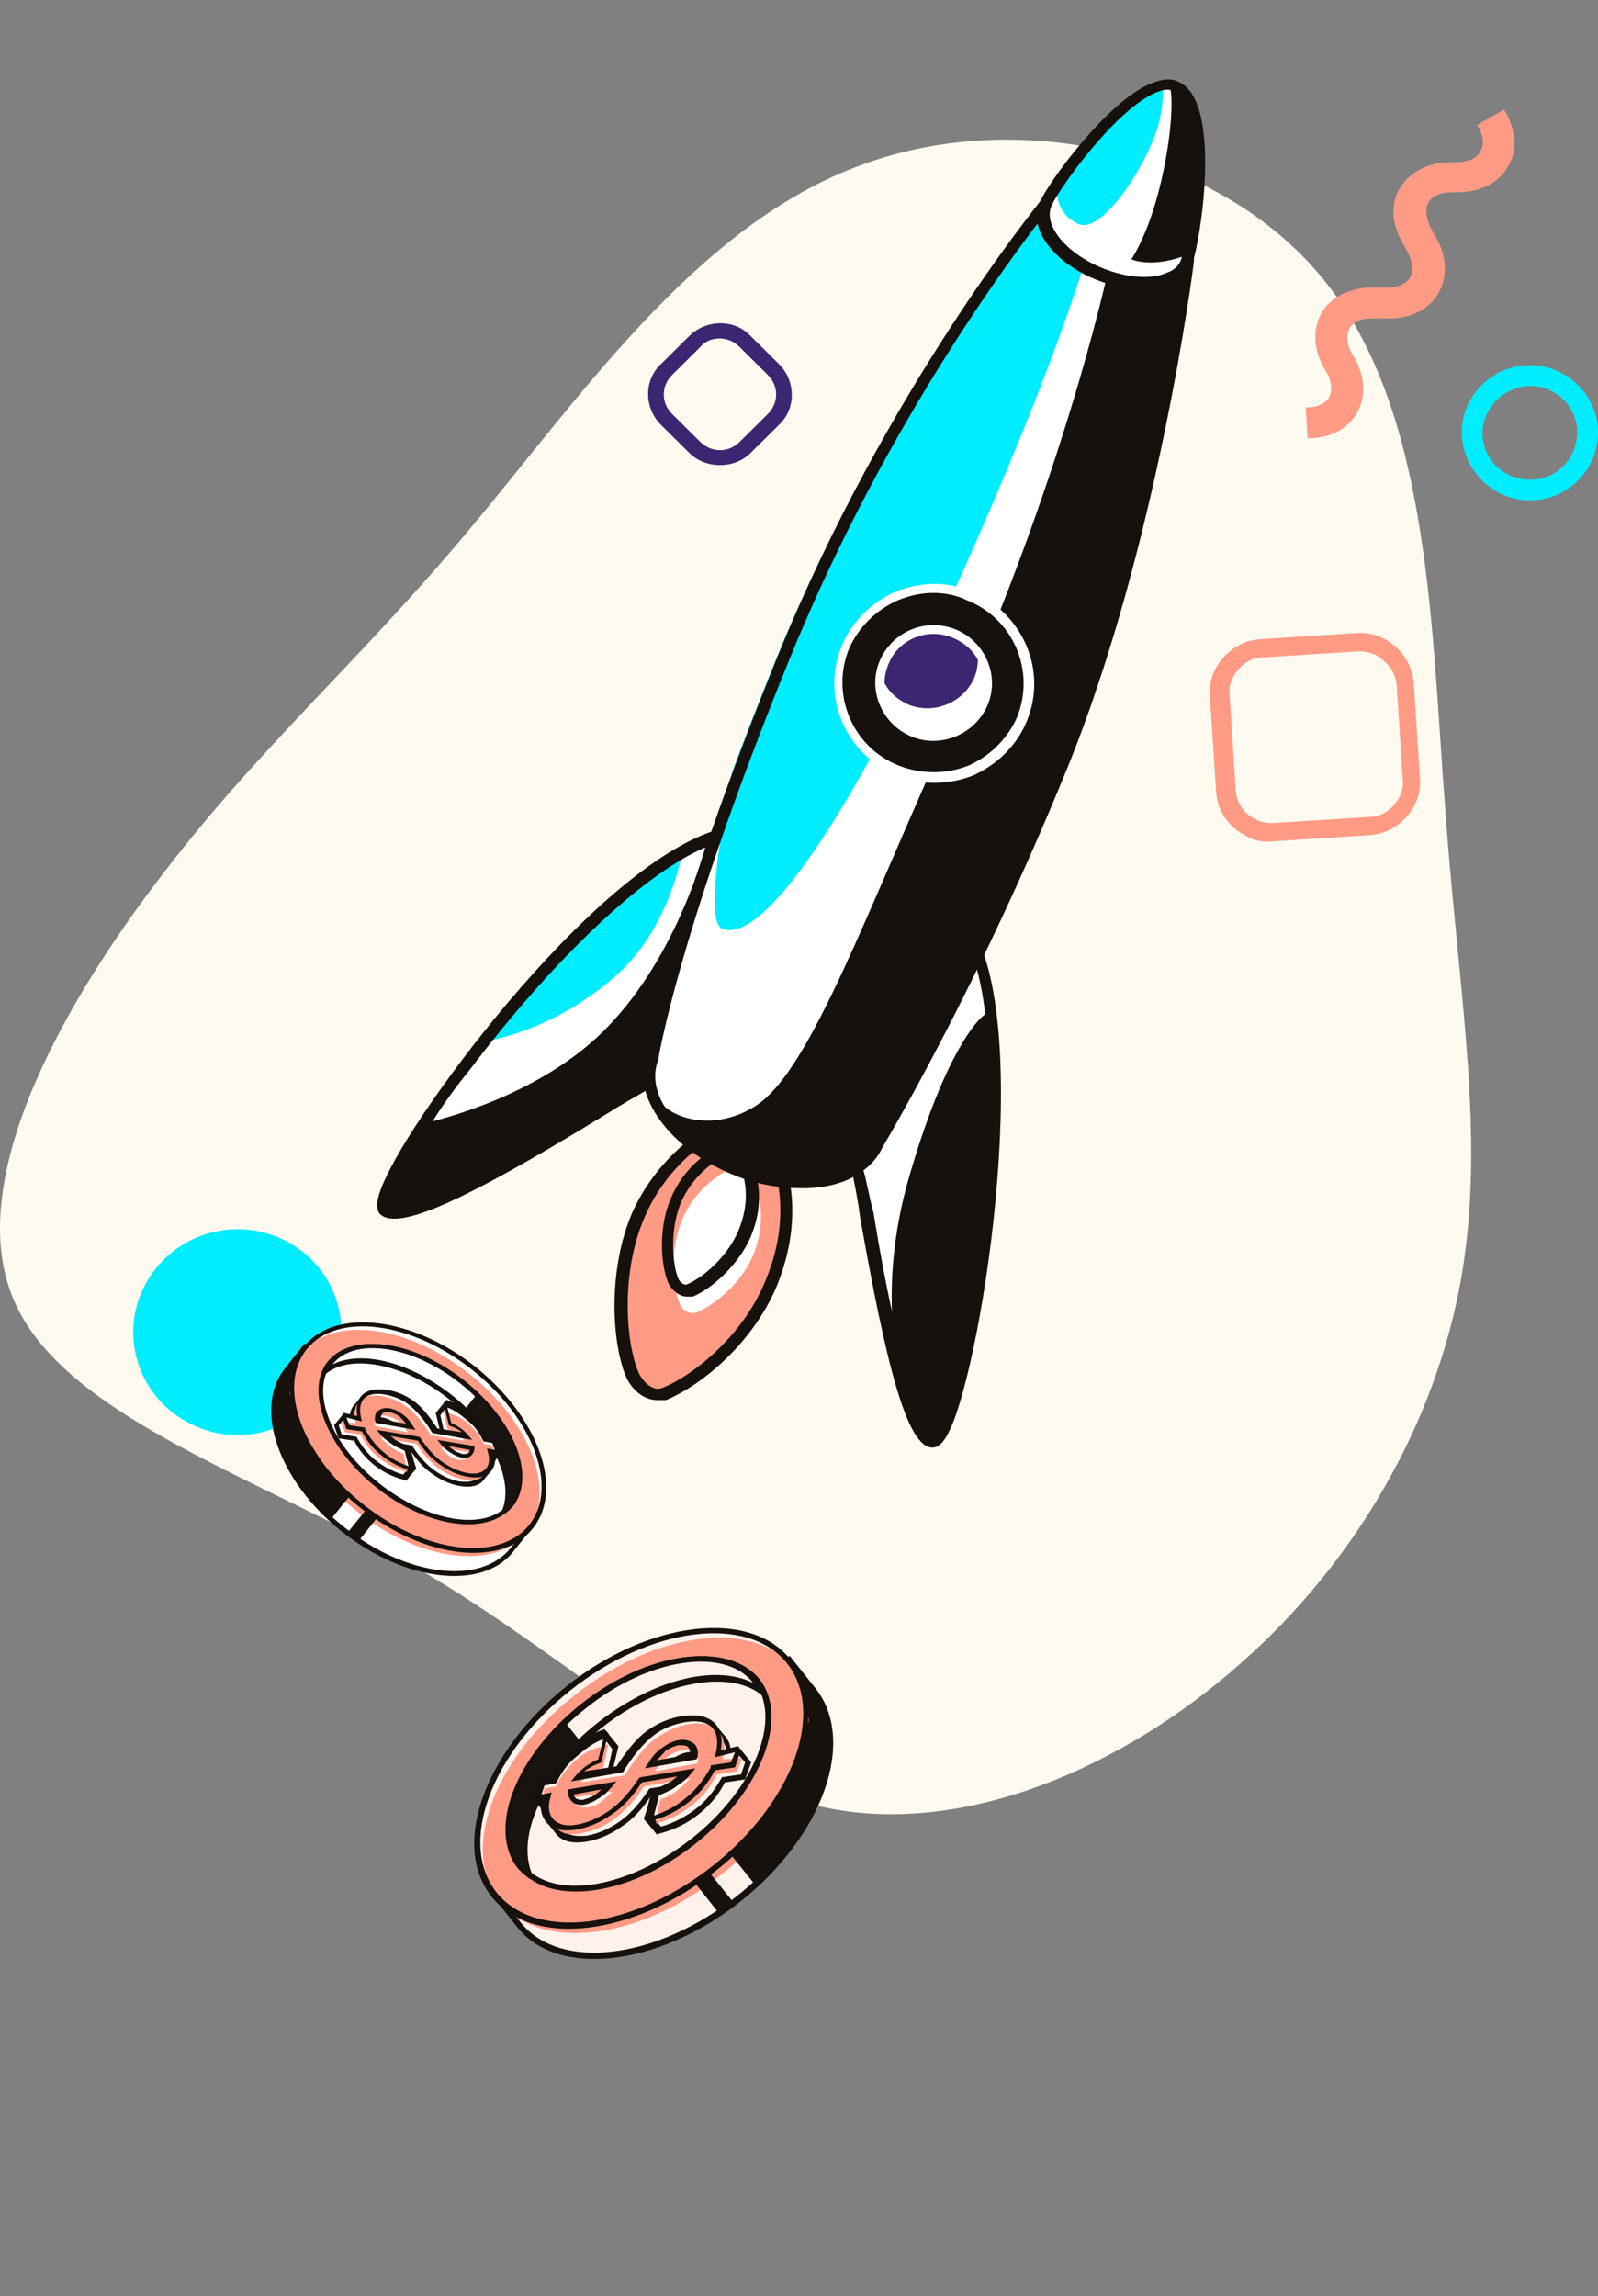<?xml version="1.0" encoding="UTF-8"?> <svg xmlns="http://www.w3.org/2000/svg" width="126" height="181" viewBox="0 0 126 181" fill="none"><rect x="0" y="0" width="126" height="181" fill="#808080" stroke="none"/> <path d="M104.661 22.413C112.86 32.825 112.86 49.947 113.982 64.145C115.017 78.428 117.175 89.7 115.19 100.886C113.205 111.986 107.078 122.999 97.758 131.174C88.524 139.348 76.097 144.683 65.31 142.532C54.523 140.38 45.203 130.743 32.862 123.602C20.522 116.46 5.075 111.728 1.105 102.521C-2.865 93.4 4.557 79.805 12.324 69.566C20.09 59.24 28.202 52.271 36.832 41.945C45.462 31.706 54.609 18.111 67.381 13.207C80.153 8.216 96.463 11.916 104.661 22.413Z" fill="#FFFAF0"></path> <g clip-path="url(#clip0)"> <path d="M22.297 97.698C26.364 99.617 28.107 104.512 26.073 108.542C24.137 112.573 19.199 114.301 15.132 112.285C11.065 110.366 9.322 105.471 11.356 101.441C13.389 97.41 18.23 95.778 22.297 97.698Z" fill="#00EDFF"></path> <path d="M59.479 65.548C63.74 66.028 53.185 84.358 50.474 85.798C47.763 87.237 32.27 97.506 30.431 95.395C28.494 93.283 49.506 64.492 59.479 65.548Z" fill="white"></path> <path d="M37.79 82.151C37.79 82.151 43.599 81.575 49.022 76.489C52.798 72.842 53.766 67.371 53.766 67.275C48.731 69.963 42.631 76.201 37.79 82.151Z" fill="#00EDFF"></path> <path d="M75.262 72.266C72.26 69.483 66.935 89.54 67.613 92.515C68.29 95.394 70.905 113.725 73.519 113.629C76.133 113.533 82.137 78.792 75.262 72.266Z" fill="white"></path> <path d="M60.254 88.581C59.867 87.813 58.898 87.525 58.124 87.909C56.187 88.868 52.411 91.076 50.377 95.586C48.344 100.097 48.828 105.855 49.893 108.35C50.377 109.31 51.442 110.078 52.411 109.694C55.025 108.638 58.995 105.375 60.835 101.057C63.352 95.203 61.416 90.692 60.254 88.581Z" fill="#FF9B85"></path> <path d="M51.83 110.366C50.765 110.366 49.893 109.598 49.409 108.638C48.247 106.047 47.86 100.097 49.893 95.49C51.442 92.132 54.154 89.444 57.833 87.621C58.898 87.141 60.06 87.525 60.641 88.485C62.868 92.611 63.062 96.93 61.222 101.441C59.382 105.759 55.509 109.118 52.508 110.366C52.314 110.366 52.12 110.366 51.83 110.366ZM58.801 88.293C58.608 88.293 58.414 88.293 58.317 88.389C54.831 90.116 52.217 92.707 50.861 95.874C48.925 100.193 49.312 105.855 50.377 108.255C50.765 109.022 51.539 109.694 52.217 109.406C54.444 108.542 58.511 105.471 60.351 100.961C62.093 96.834 61.9 92.707 59.77 88.868C59.673 88.485 59.285 88.293 58.801 88.293Z" fill="#16110D"></path> <path d="M59.092 92.323C58.898 91.94 58.414 91.748 57.93 91.94C56.962 92.419 54.928 93.571 53.863 95.97C52.798 98.37 52.992 101.345 53.573 102.688C53.766 103.264 54.347 103.648 54.928 103.456C56.284 102.88 58.414 101.249 59.382 98.945C60.641 95.778 59.673 93.379 59.092 92.323Z" fill="white"></path> <path d="M54.154 102.208C53.573 102.208 52.992 101.729 52.701 101.153C52.12 99.809 51.83 96.738 52.992 94.243C53.766 92.515 55.219 90.98 57.155 90.116C57.833 89.828 58.511 90.02 58.898 90.692C60.06 92.899 60.157 95.203 59.189 97.506C58.22 99.713 56.187 101.537 54.638 102.208C54.444 102.208 54.25 102.208 54.154 102.208ZM57.736 90.884C57.639 90.884 57.639 90.884 57.543 90.884C55.8 91.748 54.541 92.995 53.766 94.627C52.798 96.738 52.992 99.617 53.476 100.769C53.573 101.057 53.96 101.345 54.154 101.249C55.509 100.673 57.349 99.041 58.22 97.026C59.092 94.915 58.995 92.899 57.93 90.98C57.93 90.98 57.833 90.884 57.736 90.884Z" fill="#16110D"></path> <path d="M60.835 66.412C60.641 65.644 60.157 65.164 59.479 65.068C50.474 64.108 34.498 84.934 30.818 92.036C29.462 94.627 29.656 95.299 29.947 95.683C30.237 95.97 30.624 96.066 31.108 96.066C33.626 96.066 39.339 92.995 47.666 87.909C49.022 87.045 50.087 86.469 50.571 86.181C53.379 84.742 61.706 70.346 60.835 66.412ZM55.606 66.795C55.606 66.795 53.476 75.241 47.86 80.999C43.212 85.798 36.337 87.813 34.11 88.389C34.885 87.141 35.853 85.798 37.015 84.358C42.825 76.68 50.087 69.195 55.606 66.795Z" fill="#16110D"></path> <path d="M82.427 16.123L93.563 20.634C93.563 20.634 90.755 43.091 83.493 60.653C76.327 78.312 69.065 90.404 69.065 90.404C67.903 93.379 62.965 94.243 58.027 92.228C53.185 90.308 50.184 86.277 51.442 83.302C51.442 83.302 53.089 73.129 61.706 51.92C70.324 30.71 82.427 16.123 82.427 16.123Z" fill="white"></path> <path d="M77.005 42.611C84.17 26.296 86.01 19.002 86.01 19.002L81.169 17.179C78.457 20.538 68.581 33.877 61.125 52.112C59.866 55.279 58.705 58.158 57.736 60.845C56.574 66.795 55.703 72.746 56.962 73.225C60.931 74.665 69.646 59.406 77.005 42.611Z" fill="#00EDFF"></path> <path d="M75.649 71.882C75.165 71.402 74.584 71.306 74.003 71.69C70.614 73.609 66.644 90.02 67.225 92.516C67.322 93.091 67.613 94.339 67.806 95.874C69.84 107.391 71.486 114.109 73.519 114.109C74.1 114.109 74.584 113.533 75.165 112.094C77.973 104.8 81.75 77.736 75.649 71.882ZM68.097 92.324C67.516 89.732 71.68 73.993 74.391 72.458C74.487 72.362 74.584 72.362 74.681 72.362C74.778 72.362 74.875 72.362 74.972 72.458C76.424 73.801 77.296 76.585 77.683 79.943C77.005 80.423 74.584 83.014 71.873 92.132C70.517 96.546 70.227 100.289 70.324 103.36C69.84 101.153 69.356 98.562 68.871 95.587C68.484 94.147 68.29 92.899 68.097 92.324Z" fill="#16110D"></path> <path d="M82.234 15.547L82.04 15.835C81.943 16.027 69.84 30.711 61.319 51.728C53.089 71.978 51.152 82.343 50.958 83.111C49.7 86.278 52.798 90.596 57.833 92.612C59.673 93.379 61.513 93.667 63.255 93.667C64.514 93.667 65.773 93.475 66.838 92.995C68.097 92.42 69.065 91.556 69.549 90.5C69.936 89.828 77.102 77.832 84.073 60.749C91.239 43.283 94.144 20.826 94.144 20.538V20.154L82.234 15.547ZM51.926 83.494V83.398C51.926 83.302 53.669 73.034 62.19 52.112C70.033 32.726 80.878 18.81 82.524 16.699L90.948 20.058L87.269 21.785C87.269 21.785 83.686 38.196 74.875 57.486C68.387 71.69 64.03 84.07 59.77 87.045C56.962 88.965 53.863 88.485 52.411 87.237C51.636 85.99 51.442 84.646 51.926 83.494Z" fill="#16110D"></path> <path d="M73.616 61.325C72.648 61.325 71.68 61.133 70.808 60.749C66.935 59.214 65.095 54.895 66.644 51.056C67.419 49.233 68.871 47.793 70.711 47.026C72.551 46.258 74.584 46.258 76.424 47.026C80.297 48.561 82.137 52.88 80.588 56.718C79.813 58.542 78.361 59.981 76.521 60.749C75.553 61.133 74.584 61.325 73.616 61.325Z" fill="#16110D"></path> <path d="M73.616 61.709C72.648 61.709 71.583 61.517 70.711 61.133C66.741 59.502 64.708 54.991 66.354 50.96C67.129 49.041 68.678 47.505 70.614 46.642C72.551 45.874 74.681 45.778 76.618 46.642C80.588 48.273 82.621 52.784 80.975 56.815C80.2 58.734 78.651 60.269 76.715 61.133C75.746 61.517 74.681 61.709 73.616 61.709ZM73.616 46.738C72.648 46.738 71.776 46.929 70.808 47.313C69.065 48.081 67.71 49.425 66.935 51.152C65.483 54.799 67.225 58.926 70.905 60.365C72.648 61.037 74.584 61.037 76.327 60.365C78.07 59.598 79.426 58.254 80.2 56.527C81.653 52.88 79.91 48.753 76.23 47.313C75.456 46.929 74.487 46.738 73.616 46.738Z" fill="white"></path> <path d="M69.356 52.112C68.387 54.415 69.549 57.102 71.873 58.062C74.197 59.022 76.908 57.87 77.876 55.567C78.845 53.264 77.683 50.577 75.359 49.617C72.938 48.657 70.324 49.809 69.356 52.112Z" fill="white"></path> <path d="M82.427 16.123C81.75 17.946 83.589 20.346 86.688 21.593C89.786 22.841 92.885 22.361 93.563 20.634C94.24 18.81 95.79 8.062 92.691 6.814C89.593 5.566 83.105 14.396 82.427 16.123Z" fill="white"></path> <path d="M70.033 52.4C69.84 52.88 69.743 53.36 69.743 53.84C70.13 54.607 70.808 55.183 71.68 55.567C73.713 56.335 75.94 55.375 76.811 53.456C77.005 52.976 77.102 52.496 77.102 52.016C76.715 51.248 76.037 50.672 75.165 50.289C73.132 49.425 70.808 50.385 70.033 52.4Z" fill="#3C2671"></path> <path d="M91.142 10.461C91.529 9.405 91.723 8.062 91.723 6.718C89.399 7.198 85.332 11.9 83.396 14.492C83.396 14.492 82.912 16.699 85.042 17.659C86.785 18.426 89.98 13.724 91.142 10.461Z" fill="#00EDFF"></path> <path d="M92.885 6.43C92.304 6.142 91.529 6.238 90.658 6.622C87.269 8.062 82.621 14.396 81.943 16.027C81.072 18.043 83.105 20.73 86.494 22.073C87.753 22.553 89.012 22.841 90.077 22.841C90.948 22.841 91.626 22.745 92.304 22.457C93.078 22.073 93.659 21.593 93.95 20.922C94.628 19.386 96.467 7.87 92.885 6.43ZM92.013 21.497C90.755 22.073 88.721 21.881 86.882 21.114C84.073 19.962 82.234 17.755 82.912 16.219C83.493 14.876 87.947 8.637 91.142 7.294C91.626 7.102 92.013 7.006 92.304 7.102C92.498 8.254 92.304 11.133 91.529 14.396C90.561 18.522 89.205 20.442 89.205 20.442C89.205 20.442 90.658 21.114 93.175 20.25V20.346C92.982 20.922 92.594 21.305 92.013 21.497Z" fill="#16110D"></path> <path d="M98.307 65.931C96.952 65.26 95.983 64.012 95.886 62.381L95.402 54.895C95.305 53.743 95.693 52.688 96.468 51.824C97.242 50.96 98.21 50.48 99.372 50.384L106.925 49.904C109.249 49.713 111.282 51.536 111.476 53.839L111.96 61.325C112.057 62.477 111.669 63.532 110.895 64.396C110.12 65.26 109.152 65.74 107.99 65.836L100.437 66.315C99.663 66.411 98.985 66.315 98.307 65.931ZM108.474 51.632C108.087 51.44 107.603 51.344 107.119 51.344L99.566 51.824C98.791 51.824 98.114 52.208 97.629 52.784C97.145 53.359 96.855 54.031 96.952 54.799L97.436 62.285C97.533 63.82 98.888 64.972 100.437 64.876L107.99 64.396C108.765 64.396 109.442 64.012 109.927 63.436C110.411 62.861 110.701 62.189 110.604 61.421L110.12 53.935C110.023 52.976 109.346 52.112 108.474 51.632Z" fill="#FF9B85"></path> <path d="M56.768 36.66C55.897 36.66 55.025 36.373 54.347 35.701L52.12 33.493C50.765 32.15 50.765 29.943 52.12 28.695L54.347 26.488C55.703 25.144 57.93 25.144 59.189 26.488L61.416 28.695C62.771 30.039 62.771 32.246 61.416 33.493L59.189 35.701C58.511 36.373 57.639 36.66 56.768 36.66ZM56.768 26.68C56.187 26.68 55.606 26.872 55.219 27.351L52.992 29.559C52.12 30.422 52.12 31.766 52.992 32.63L55.219 34.837C56.09 35.701 57.446 35.701 58.317 34.837L60.544 32.63C61.416 31.766 61.416 30.422 60.544 29.559L58.317 27.351C57.833 26.872 57.252 26.68 56.768 26.68Z" fill="#3C2671"></path> <path d="M103.102 34.549C104.864 34.549 106.26 33.833 106.994 32.545C107.729 31.256 107.655 29.61 106.7 28.035C106.186 27.248 106.113 26.461 106.407 25.888C106.7 25.387 107.288 25.101 108.169 25.101H109.565C111.254 25.101 112.649 24.385 113.383 23.168C114.118 21.951 114.118 20.376 113.31 18.873L112.796 17.943C112.429 17.155 112.355 16.439 112.649 15.938C112.943 15.437 113.604 15.151 114.485 15.151H114.926C116.688 15.151 118.157 14.435 118.891 13.147C119.699 11.858 119.552 10.212 118.598 8.637L116.468 9.854C116.982 10.641 117.055 11.429 116.688 12.002C116.394 12.502 115.733 12.789 114.852 12.789H114.412C112.649 12.789 111.254 13.505 110.446 14.722C109.638 15.938 109.711 17.513 110.519 19.016L111.033 19.947C111.401 20.663 111.474 21.378 111.18 21.88C110.886 22.381 110.226 22.667 109.418 22.667H108.022C106.333 22.738 104.864 23.454 104.203 24.671C103.469 25.96 103.543 27.606 104.497 29.181C105.011 29.968 105.085 30.755 104.791 31.328C104.497 31.829 103.836 32.115 102.955 32.115L103.102 34.549Z" fill="#FF9B85"></path> <path d="M120.481 39.444C123.386 39.54 125.903 37.236 126 34.261C126.097 31.382 123.773 28.887 120.771 28.791C117.866 28.695 115.349 30.998 115.252 33.973C115.252 36.949 117.576 39.348 120.481 39.444ZM120.771 30.422C122.805 30.518 124.451 32.15 124.354 34.261C124.257 36.277 122.611 37.908 120.481 37.812C118.447 37.716 116.801 36.085 116.898 33.973C116.995 32.054 118.641 30.422 120.771 30.422Z" fill="#00EDFF"></path> <path d="M61.546 131.471C57.712 129.966 51.882 131.392 46.85 135.432C41.819 139.393 39.103 144.781 39.742 148.821L39.024 149.376L40.94 151.753C44.135 155.714 51.882 154.763 58.271 149.693C64.661 144.622 67.296 137.334 64.181 133.372L62.265 130.996L61.546 131.471Z" fill="#FFF2EB"></path> <path d="M58.431 149.851C51.962 155.001 43.975 155.952 40.781 151.911L38.704 149.297L39.503 148.663C38.944 144.464 41.819 139.077 46.691 135.195C51.563 131.313 57.473 129.728 61.466 131.154L62.265 130.521L64.341 133.135C67.536 137.255 64.9 144.702 58.431 149.851ZM39.343 149.376L41.1 151.594C44.215 155.397 51.802 154.446 58.112 149.455C64.421 144.464 67.057 137.334 63.942 133.452L62.185 131.234L61.546 131.788L61.386 131.709C57.553 130.204 51.722 131.788 46.93 135.591C42.138 139.394 39.263 144.702 39.902 148.742V148.901L39.343 149.376Z" fill="#16110D"></path> <path d="M56.309 147.235C62.719 142.156 65.349 134.851 62.184 130.92C59.018 126.989 51.255 127.919 44.845 132.998C38.435 138.078 35.805 145.382 38.971 149.313C42.137 153.245 49.899 152.314 56.309 147.235Z" fill="#FFF2EB"></path> <path d="M62.664 131.55C65.859 135.511 63.223 142.8 56.754 147.87C50.365 152.941 42.617 153.891 39.423 149.93C36.228 145.969 38.864 138.68 45.333 133.61C51.722 128.539 59.469 127.589 62.664 131.55Z" fill="#FF9B85"></path> <path d="M56.434 147.474C49.965 152.624 41.979 153.575 38.784 149.534C35.509 145.494 38.225 138.047 44.694 132.897C51.163 127.747 59.15 126.797 62.345 130.837C65.619 134.798 62.983 142.325 56.434 147.474ZM45.014 133.214C38.704 138.205 36.069 145.335 39.183 149.217C42.298 153.02 49.885 152.07 56.195 147.078C62.504 142.087 65.14 134.957 62.025 131.075C58.91 127.272 51.323 128.223 45.014 133.214Z" fill="#16110D"></path> <path d="M59.629 132.501C62.025 135.432 59.789 141.136 54.677 145.177C49.566 149.217 43.496 150.089 41.1 147.157C38.704 144.226 40.94 138.522 46.052 134.481C51.163 130.441 57.233 129.569 59.629 132.501Z" fill="#FFF2EB"></path> <path d="M54.837 145.335C49.646 149.455 43.416 150.326 40.94 147.316C38.465 144.226 40.701 138.443 45.972 134.323C51.163 130.203 57.393 129.332 59.869 132.342C62.265 135.353 60.029 141.216 54.837 145.335ZM46.212 134.64C41.18 138.601 39.024 144.147 41.26 146.999C43.576 149.851 49.486 148.9 54.518 144.939C59.549 140.978 61.706 135.432 59.469 132.58C57.153 129.807 51.163 130.679 46.212 134.64Z" fill="#16110D"></path> <path d="M46.052 134.481C40.94 138.522 38.704 144.226 41.1 147.157C41.34 147.395 41.579 147.633 41.819 147.87C40.381 144.781 42.618 139.71 47.33 136.066C51.962 132.342 57.393 131.312 60.188 133.372C60.029 133.055 59.869 132.738 59.709 132.501C57.233 129.569 51.163 130.441 46.052 134.481Z" fill="#FFF2EB"></path> <path d="M60.348 133.848L59.949 133.531C57.313 131.55 51.882 132.659 47.41 136.224C42.937 139.789 40.621 144.701 41.979 147.791L42.218 148.267L41.659 148.029C41.34 147.791 41.1 147.554 40.861 147.316C38.385 144.226 40.621 138.443 45.812 134.323C51.004 130.203 57.233 129.332 59.709 132.342C59.949 132.58 60.108 132.897 60.268 133.293L60.348 133.848ZM46.212 134.64C41.18 138.601 39.024 144.147 41.26 146.999C40.461 143.751 42.777 139.235 47.09 135.828C51.403 132.422 56.355 131.154 59.389 132.659C57.153 129.807 51.163 130.679 46.212 134.64Z" fill="#16110D"></path> <path d="M44.614 135.828L45.812 137.334L43.656 139.869L41.979 142.959L41.42 145.969L41.819 147.871L40.621 146.603L40.142 144.385L40.461 142.008L41.899 139.077L44.135 136.145L44.614 135.828Z" fill="#191410"></path> <path d="M57.473 138.601C57.553 137.967 57.473 137.492 57.153 137.096L56.355 136.066L55.396 136.304C55.157 136.304 54.917 136.304 54.677 136.383C53.719 136.541 52.84 136.937 52.122 137.492C51.323 138.047 50.524 138.997 49.646 140.423L46.212 140.978C46.691 140.423 47.25 140.027 47.969 139.789L48.448 137.809L47.649 136.858L46.451 138.76C46.291 138.918 46.132 138.997 45.972 139.156C45.253 139.789 44.694 140.503 44.215 141.374L43.736 141.453L43.816 141.295L43.496 140.819L42.138 141.77L43.336 143.275L43.496 142.642L43.736 142.562C43.656 142.879 43.656 143.117 43.576 143.355C43.336 143.434 43.097 143.513 43.097 143.513L43.975 144.622C44.375 145.098 45.093 145.256 46.052 145.098C47.01 144.939 47.889 144.543 48.767 143.988C49.646 143.355 50.365 142.483 51.163 141.374L54.837 140.74C54.598 141.057 54.198 141.374 53.799 141.691C53.559 141.849 53.24 142.008 52.92 142.166L52.84 141.929L51.083 143.513L51.882 144.464C53.08 144.147 54.118 143.592 54.997 142.879C55.875 142.166 56.514 141.374 56.994 140.423L58.591 140.186L59.07 138.997L58.271 138.047L57.473 138.601ZM47.809 142.562C47.489 142.8 47.17 142.879 46.85 142.958C46.531 143.038 46.212 142.958 46.052 142.8C45.812 142.642 45.732 142.404 45.732 142.166L48.767 141.691C48.448 142.087 48.128 142.325 47.809 142.562ZM55.476 139.473L52.122 140.027C52.441 139.552 52.84 139.156 53.16 138.839C53.559 138.601 53.879 138.443 54.278 138.363C54.677 138.284 55.077 138.363 55.236 138.522C55.476 138.76 55.556 139.076 55.476 139.473Z" fill="#FFF2EB"></path> <path d="M58.751 140.265L57.153 140.503C56.674 141.453 56.035 142.245 55.157 142.958C54.278 143.672 53.24 144.226 51.962 144.543L51.802 144.622L50.764 143.355L52.92 141.374L53.08 141.691C53.32 141.612 53.479 141.453 53.719 141.374C53.879 141.216 54.038 141.136 54.198 140.978L51.403 141.453C50.684 142.562 49.885 143.434 49.007 143.988C48.128 144.622 47.17 145.018 46.212 145.177C45.173 145.335 44.375 145.177 43.895 144.622L43.017 143.513L43.177 143.196L41.899 141.612L43.576 140.423L44.135 141.057C44.614 140.186 45.173 139.473 45.892 138.839C46.052 138.68 46.212 138.601 46.371 138.522L47.729 136.383L48.767 137.65L48.208 139.948L48.048 140.027C47.569 140.186 47.17 140.423 46.85 140.661L49.406 140.265C50.285 138.918 51.083 137.967 51.882 137.413C52.681 136.858 53.559 136.462 54.597 136.304C54.837 136.224 55.077 136.224 55.316 136.224L56.355 135.907L57.313 137.017L57.473 137.334C57.553 137.571 57.633 137.809 57.633 138.126L58.191 137.65L59.23 138.918L58.751 140.265ZM56.834 140.106L58.431 139.869L58.751 138.918L58.191 138.284L57.153 139.235L57.233 138.601C57.313 138.047 57.233 137.571 56.993 137.254L56.834 137.017L56.355 136.383L55.476 136.62C55.236 136.62 54.997 136.62 54.757 136.7C53.879 136.858 53 137.175 52.281 137.73C51.563 138.284 50.684 139.235 49.885 140.582L49.806 140.661L45.732 141.374L46.132 140.899C46.611 140.344 47.17 139.948 47.889 139.631L48.288 137.888L47.809 137.254L46.93 138.601L47.09 138.68L46.771 138.918C46.611 138.997 46.451 139.156 46.291 139.314C45.573 139.869 45.014 140.582 44.614 141.453L44.534 141.532L43.656 141.691L43.736 141.295L43.576 141.136L42.857 141.929L43.416 142.721L43.496 142.404L44.295 142.245L44.215 142.562C44.135 142.8 44.135 143.038 44.135 143.275V143.434L43.816 143.513L44.455 144.305C44.854 144.701 45.413 144.781 46.291 144.701C47.17 144.543 48.048 144.147 48.847 143.592C49.646 143.038 50.444 142.166 51.163 141.057L51.243 140.978L55.636 140.265L55.236 140.74C54.997 141.057 54.597 141.374 54.118 141.691C53.879 141.849 53.559 142.008 53.24 142.166L53 142.245L52.92 142.087L51.563 143.355L52.122 143.988C53.24 143.672 54.198 143.117 54.997 142.483C55.795 141.849 56.434 140.978 56.914 140.106H56.834ZM55.636 139.631L51.563 140.344L51.882 139.869C52.202 139.314 52.601 138.918 53 138.68C53.4 138.363 53.799 138.205 54.198 138.126C54.677 138.047 55.077 138.126 55.396 138.363C55.716 138.601 55.795 138.997 55.716 139.473L55.636 139.631ZM52.601 139.71L55.236 139.235C55.236 138.997 55.157 138.839 55.077 138.68C54.917 138.522 54.677 138.522 54.278 138.522C53.959 138.601 53.559 138.76 53.24 138.997C53 139.235 52.761 139.393 52.601 139.71ZM48.208 142.562C48.128 142.642 48.048 142.721 47.969 142.721C47.649 142.958 47.25 143.117 46.93 143.196C46.531 143.275 46.212 143.196 45.972 143.038C45.812 142.879 45.573 142.642 45.573 142.166V142.008L49.406 141.374L49.007 141.849C48.687 142.087 48.448 142.404 48.208 142.562ZM47.649 142.404C47.809 142.325 47.969 142.166 48.128 142.008L45.972 142.325C45.972 142.483 46.052 142.562 46.132 142.642C46.291 142.721 46.531 142.8 46.771 142.721C47.09 142.721 47.41 142.562 47.649 142.404Z" fill="#16110D"></path> <path d="M54.118 139.71L50.444 140.344C49.726 141.453 48.927 142.325 48.049 142.958C47.17 143.592 46.291 143.909 45.333 144.068C44.375 144.226 43.656 144.068 43.257 143.592C42.857 143.117 42.697 142.483 43.017 141.532L42.138 141.691L42.618 140.503L43.496 140.344C43.895 139.473 44.534 138.68 45.253 138.126C45.972 137.492 46.771 137.096 47.729 136.779L47.25 138.76C46.531 138.997 45.892 139.393 45.493 139.948L48.927 139.393C49.806 138.047 50.604 137.017 51.403 136.462C52.202 135.907 53.08 135.511 53.959 135.353C54.997 135.194 55.796 135.353 56.275 135.828C56.754 136.304 56.914 137.096 56.674 138.126L58.272 137.888L57.792 139.076L56.195 139.314C55.716 140.265 55.077 141.136 54.198 141.77C53.32 142.483 52.361 142.958 51.084 143.355L51.642 141.295C52.122 141.136 52.601 140.899 53 140.582C53.48 140.344 53.879 140.027 54.118 139.71ZM45.014 141.216C45.014 141.532 45.093 141.77 45.333 141.849C45.573 142.008 45.812 142.008 46.132 142.008C46.451 141.929 46.771 141.849 47.09 141.612C47.41 141.374 47.729 141.057 48.049 140.74L45.014 141.216ZM54.678 138.522C54.757 138.126 54.678 137.809 54.438 137.65C54.198 137.413 53.879 137.413 53.48 137.492C53.08 137.571 52.681 137.73 52.361 137.967C51.962 138.205 51.642 138.601 51.323 139.156L54.678 138.522Z" fill="#FFF2EB"></path> <path d="M54.438 140.186L50.764 140.819C50.045 141.929 49.246 142.8 48.368 143.434C47.489 144.068 46.611 144.385 45.653 144.543C44.694 144.702 44.215 144.464 43.736 143.988C43.336 143.513 43.017 142.959 43.336 142.008L42.697 141.849L42.937 140.978L43.816 140.819C44.215 139.948 44.854 139.156 45.573 138.601C46.291 137.967 47.01 137.809 47.969 137.492L47.569 139.314C46.85 139.552 46.212 139.948 45.812 140.503L49.246 139.948C50.125 138.601 50.924 137.571 51.722 137.017C52.521 136.462 53.4 136.066 54.278 135.908C55.316 135.749 56.115 135.908 56.594 136.383C57.073 136.858 57.233 137.651 56.994 138.68L58.511 138.601L58.112 139.631L56.514 139.869C56.035 140.819 55.396 141.691 54.518 142.325C53.639 143.038 52.92 143.355 51.722 143.751L52.042 141.849C52.521 141.691 53 141.453 53.4 141.136C53.799 140.819 54.118 140.503 54.438 140.186ZM45.253 141.691C45.253 142.008 45.333 142.246 45.573 142.325C45.812 142.483 46.052 142.483 46.371 142.483C46.691 142.404 47.01 142.325 47.33 142.087C47.649 141.849 47.969 141.533 48.288 141.216L45.253 141.691ZM54.997 138.997C55.077 138.601 54.997 138.284 54.757 138.126C54.518 137.888 54.198 137.888 53.799 137.967C53.4 138.047 53 138.205 52.681 138.443C52.281 138.68 51.962 139.077 51.642 139.631L54.997 138.997Z" fill="#FF9B85"></path> <path d="M57.952 139.314L56.355 139.552C55.875 140.502 55.236 141.295 54.358 142.008C53.479 142.721 52.441 143.275 51.163 143.592L51.004 143.671L50.764 143.354L51.004 142.641L51.403 141.136L51.563 141.057C52.042 140.899 52.441 140.661 52.92 140.423C53.08 140.265 53.24 140.185 53.4 140.027L50.604 140.502C49.885 141.612 49.087 142.483 48.208 143.038C47.33 143.671 46.371 144.068 45.413 144.226C44.375 144.384 43.576 144.226 43.097 143.671C42.697 143.196 42.538 142.562 42.697 141.77L41.819 141.928L42.458 140.265L43.336 140.106C43.816 139.235 44.375 138.522 45.093 137.888C45.812 137.254 46.691 136.62 47.649 136.303L47.969 136.62L47.41 138.918L47.25 138.997C46.771 139.156 46.371 139.393 46.052 139.631L48.608 139.235C49.486 137.888 50.285 136.937 51.083 136.383C51.882 135.828 52.761 135.432 53.799 135.274C54.917 135.115 55.796 135.274 56.355 135.828C56.834 136.303 56.994 137.017 56.834 137.967L58.192 137.65L58.431 137.967L57.952 139.314ZM56.035 139.156L57.633 138.918L57.952 138.126L56.355 138.522L56.434 138.205C56.674 137.254 56.514 136.541 56.115 136.145C55.716 135.749 54.997 135.59 54.038 135.749C53.16 135.907 52.281 136.224 51.563 136.779C50.844 137.333 49.965 138.284 49.167 139.631L49.087 139.71L45.014 140.423L45.413 139.948C45.892 139.393 46.451 138.997 47.17 138.68L47.569 137.096C46.85 137.333 46.132 137.888 45.573 138.363C44.854 138.918 44.295 139.631 43.895 140.502L43.816 140.582L42.937 140.74L42.697 141.453L43.496 141.295L43.416 141.612C43.177 142.404 43.257 143.038 43.656 143.434C44.055 143.83 44.694 143.988 45.493 143.83C46.371 143.671 47.25 143.275 48.048 142.721C48.847 142.166 49.646 141.295 50.365 140.185L50.444 140.106L54.837 139.393L54.438 139.869C54.198 140.185 53.799 140.502 53.32 140.819C52.92 141.136 52.441 141.295 51.962 141.532L51.563 143.117C52.521 142.8 53.4 142.325 54.118 141.691C54.917 141.057 55.556 140.185 56.035 139.314V139.156ZM54.917 138.68L50.844 139.393L51.163 138.918C51.483 138.363 51.882 137.967 52.281 137.73C52.681 137.413 53.08 137.254 53.479 137.175C53.959 137.096 54.358 137.175 54.677 137.413C54.997 137.65 55.077 138.046 54.997 138.522L54.917 138.68ZM51.802 138.759L54.438 138.284C54.438 138.046 54.358 137.888 54.278 137.73C54.118 137.571 53.879 137.571 53.479 137.571C53.16 137.65 52.761 137.809 52.441 138.046C52.281 138.284 52.042 138.443 51.802 138.759ZM47.41 141.612C47.33 141.691 47.25 141.77 47.17 141.77C46.85 142.008 46.451 142.166 46.132 142.245C45.732 142.325 45.413 142.245 45.173 142.087C45.014 141.928 44.774 141.691 44.774 141.215V141.057L48.608 140.423L48.208 140.899C47.969 141.136 47.729 141.453 47.41 141.612ZM45.253 141.453C45.253 141.612 45.333 141.691 45.413 141.77C45.573 141.849 45.812 141.928 46.052 141.849C46.291 141.77 46.611 141.691 46.93 141.453C47.09 141.374 47.25 141.215 47.41 141.057L45.253 141.453Z" fill="#16110D"></path> <path d="M57.633 146.207L59.549 148.584L61.945 145.969L63.942 143.117L65.3 139.235V135.749L64.661 134.006L63.063 132.105L63.782 135.591L62.584 139.393L59.789 143.83L57.633 146.207Z" fill="#16110D"></path> <path d="M55.955 147.633L57.872 150.01L56.674 150.802L54.677 148.267L55.955 147.633Z" fill="#16110D"></path> <path d="M24.563 106.645C27.5 105.492 31.968 106.584 35.823 109.68C39.678 112.715 41.759 116.843 41.269 119.939L41.82 120.364L40.351 122.185C37.903 125.22 31.968 124.491 27.072 120.607C22.177 116.722 20.157 111.137 22.544 108.102L24.012 106.281L24.563 106.645Z" fill="white"></path> <path d="M26.95 120.728C31.907 124.673 38.026 125.402 40.474 122.306L42.065 120.303L41.453 119.817C41.881 116.6 39.678 112.472 35.945 109.498C32.212 106.524 27.684 105.309 24.625 106.402L24.012 105.917L22.422 107.92C19.974 111.076 21.993 116.782 26.95 120.728ZM41.575 120.364L40.229 122.063C37.842 124.977 32.029 124.248 27.195 120.424C22.36 116.6 20.341 111.137 22.727 108.162L24.074 106.463L24.563 106.888L24.686 106.827C27.623 105.674 32.09 106.888 35.762 109.801C39.433 112.715 41.636 116.782 41.147 119.878V119.999L41.575 120.364Z" fill="#16110D"></path> <path d="M28.576 118.723C23.664 114.832 21.649 109.235 24.075 106.223C26.5 103.211 32.448 103.924 37.359 107.815C42.271 111.707 44.286 117.303 41.86 120.316C39.435 123.328 33.487 122.615 28.576 118.723Z" fill="white"></path> <path d="M23.707 106.705C21.259 109.741 23.278 115.325 28.235 119.21C33.13 123.095 39.066 123.823 41.514 120.788C43.962 117.753 41.942 112.169 36.986 108.284C32.09 104.399 26.154 103.67 23.707 106.705Z" fill="#FF9B85"></path> <path d="M28.48 118.907C33.436 122.852 39.556 123.581 42.003 120.485C44.512 117.389 42.432 111.683 37.475 107.737C32.518 103.792 26.399 103.063 23.951 106.159C21.442 109.194 23.462 114.961 28.48 118.907ZM37.23 107.98C42.065 111.804 44.084 117.268 41.697 120.242C39.311 123.156 33.498 122.427 28.663 118.603C23.829 114.779 21.81 109.316 24.196 106.341C26.583 103.428 32.396 104.156 37.23 107.98Z" fill="#16110D"></path> <path d="M26.032 107.434C24.196 109.68 25.91 114.05 29.826 117.146C33.742 120.242 38.393 120.91 40.229 118.664C42.065 116.418 40.351 112.047 36.435 108.951C32.518 105.856 27.868 105.188 26.032 107.434Z" fill="white"></path> <path d="M29.704 117.268C33.681 120.424 38.454 121.092 40.351 118.785C42.248 116.418 40.535 111.987 36.496 108.83C32.518 105.674 27.745 105.006 25.848 107.313C24.013 109.619 25.726 114.111 29.704 117.268ZM36.312 109.073C40.168 112.108 41.82 116.357 40.106 118.542C38.332 120.728 33.803 119.999 29.948 116.964C26.093 113.929 24.441 109.68 26.154 107.495C27.929 105.37 32.518 106.038 36.312 109.073Z" fill="#16110D"></path> <path d="M36.435 108.951C40.351 112.047 42.065 116.418 40.229 118.664C40.045 118.846 39.861 119.028 39.678 119.21C40.779 116.843 39.066 112.958 35.456 110.165C31.906 107.312 27.745 106.523 25.604 108.102C25.726 107.859 25.848 107.616 25.971 107.434C27.868 105.188 32.518 105.856 36.435 108.951Z" fill="white"></path> <path d="M25.481 108.466L25.787 108.223C27.806 106.706 31.968 107.555 35.395 110.287C38.821 113.018 40.596 116.782 39.556 119.149L39.372 119.514L39.8 119.331C40.045 119.149 40.229 118.967 40.412 118.785C42.309 116.418 40.596 111.987 36.618 108.83C32.641 105.674 27.868 105.006 25.971 107.313C25.787 107.495 25.665 107.737 25.542 108.041L25.481 108.466ZM36.312 109.073C40.168 112.108 41.82 116.357 40.106 118.542C40.718 116.054 38.944 112.594 35.639 109.983C32.335 107.373 28.541 106.402 26.215 107.555C27.929 105.37 32.518 106.038 36.312 109.073Z" fill="#16110D"></path> <path d="M37.536 109.984L36.618 111.137L38.271 113.079L39.556 115.447L39.984 117.753L39.678 119.21L40.596 118.239L40.963 116.539L40.718 114.718L39.617 112.472L37.904 110.226L37.536 109.984Z" fill="#191410"></path> <path d="M27.684 112.108C27.623 111.622 27.684 111.258 27.929 110.955L28.541 110.166L29.275 110.348C29.459 110.348 29.642 110.348 29.826 110.408C30.56 110.53 31.233 110.833 31.784 111.258C32.396 111.683 33.008 112.411 33.681 113.504L36.312 113.929C35.945 113.504 35.517 113.201 34.966 113.019L34.599 111.501L35.211 110.773L36.129 112.229C36.251 112.351 36.374 112.411 36.496 112.533C37.047 113.019 37.475 113.565 37.842 114.233L38.209 114.293L38.148 114.172L38.393 113.808L39.433 114.536L38.515 115.689L38.393 115.204L38.209 115.143C38.271 115.386 38.271 115.568 38.332 115.75C38.515 115.811 38.699 115.871 38.699 115.871L38.026 116.721C37.72 117.086 37.169 117.207 36.435 117.086C35.7 116.964 35.027 116.661 34.354 116.236C33.681 115.75 33.13 115.082 32.518 114.233L29.703 113.747C29.887 113.99 30.193 114.233 30.499 114.475C30.683 114.597 30.927 114.718 31.172 114.84L31.233 114.657L32.58 115.871L31.968 116.6C31.05 116.357 30.254 115.932 29.581 115.386C28.908 114.84 28.418 114.233 28.051 113.504L26.827 113.322L26.46 112.411L27.072 111.683L27.684 112.108ZM35.089 115.143C35.333 115.325 35.578 115.386 35.823 115.447C36.068 115.507 36.312 115.447 36.435 115.325C36.618 115.204 36.679 115.022 36.679 114.84L34.354 114.475C34.599 114.779 34.844 114.961 35.089 115.143ZM29.214 112.776L31.784 113.201C31.539 112.836 31.233 112.533 30.988 112.29C30.683 112.108 30.438 111.987 30.132 111.926C29.826 111.865 29.52 111.926 29.398 112.047C29.214 112.229 29.153 112.472 29.214 112.776Z" fill="white"></path> <path d="M26.705 113.383L27.929 113.565C28.296 114.293 28.786 114.9 29.459 115.447C30.132 115.993 30.927 116.418 31.907 116.661L32.029 116.721L32.824 115.75L31.172 114.233L31.05 114.475C30.866 114.415 30.744 114.293 30.56 114.233C30.438 114.111 30.315 114.05 30.193 113.929L32.335 114.293C32.886 115.143 33.498 115.811 34.171 116.236C34.844 116.721 35.578 117.025 36.312 117.146C37.108 117.268 37.72 117.146 38.087 116.721L38.76 115.872L38.638 115.629L39.617 114.415L38.332 113.504L37.903 113.99C37.536 113.322 37.108 112.776 36.557 112.29C36.435 112.169 36.312 112.108 36.19 112.047L35.15 110.408L34.354 111.38L34.782 113.14L34.905 113.201C35.272 113.322 35.578 113.504 35.823 113.686L33.865 113.383C33.191 112.351 32.58 111.622 31.968 111.198C31.356 110.773 30.683 110.469 29.887 110.348C29.703 110.287 29.52 110.287 29.336 110.287L28.541 110.044L27.806 110.894L27.684 111.137C27.623 111.319 27.562 111.501 27.562 111.744L27.133 111.38L26.338 112.351L26.705 113.383ZM28.174 113.261L26.95 113.079L26.705 112.351L27.133 111.865L27.929 112.594L27.868 112.108C27.806 111.683 27.868 111.319 28.051 111.076L28.174 110.894L28.541 110.408L29.214 110.591C29.398 110.591 29.581 110.591 29.765 110.651C30.438 110.773 31.111 111.015 31.662 111.44C32.212 111.865 32.886 112.594 33.498 113.626L33.559 113.686L36.679 114.233L36.374 113.868C36.006 113.443 35.578 113.14 35.027 112.897L34.721 111.562L35.089 111.076L35.762 112.108L35.639 112.169L35.884 112.351C36.006 112.412 36.129 112.533 36.251 112.654C36.802 113.079 37.23 113.626 37.536 114.293L37.597 114.354L38.271 114.475L38.209 114.172L38.332 114.05L38.883 114.658L38.454 115.265L38.393 115.022L37.781 114.9L37.842 115.143C37.903 115.325 37.903 115.507 37.903 115.689V115.811L38.148 115.872L37.659 116.479C37.353 116.782 36.924 116.843 36.251 116.782C35.578 116.661 34.905 116.357 34.293 115.932C33.681 115.507 33.069 114.84 32.518 113.99L32.457 113.929L29.092 113.383L29.398 113.747C29.581 113.99 29.887 114.233 30.254 114.475C30.438 114.597 30.683 114.718 30.927 114.84L31.111 114.9L31.172 114.779L32.212 115.75L31.784 116.236C30.927 115.993 30.193 115.568 29.581 115.082C28.969 114.597 28.48 113.929 28.113 113.261H28.174ZM29.092 112.897L32.212 113.443L31.968 113.079C31.723 112.654 31.417 112.351 31.111 112.169C30.805 111.926 30.499 111.805 30.193 111.744C29.826 111.683 29.52 111.744 29.275 111.926C29.03 112.108 28.969 112.412 29.03 112.776L29.092 112.897ZM31.417 112.958L29.398 112.594C29.398 112.412 29.459 112.29 29.52 112.169C29.642 112.047 29.826 112.047 30.132 112.047C30.377 112.108 30.683 112.229 30.927 112.412C31.111 112.594 31.294 112.715 31.417 112.958ZM34.782 115.143C34.844 115.204 34.905 115.265 34.966 115.265C35.211 115.447 35.517 115.568 35.762 115.629C36.068 115.689 36.312 115.629 36.496 115.507C36.618 115.386 36.802 115.204 36.802 114.84V114.718L33.865 114.233L34.171 114.597C34.415 114.779 34.599 115.022 34.782 115.143ZM35.211 115.022C35.089 114.961 34.966 114.84 34.844 114.718L36.496 114.961C36.496 115.082 36.435 115.143 36.374 115.204C36.251 115.265 36.068 115.325 35.884 115.265C35.639 115.265 35.395 115.143 35.211 115.022Z" fill="#16110D"></path> <path d="M30.254 112.958L33.069 113.443C33.62 114.293 34.232 114.961 34.905 115.447C35.578 115.932 36.251 116.175 36.986 116.296C37.72 116.418 38.271 116.296 38.577 115.932C38.883 115.568 39.005 115.082 38.76 114.354L39.433 114.475L39.066 113.565L38.393 113.443C38.087 112.776 37.597 112.169 37.047 111.744C36.496 111.258 35.884 110.955 35.15 110.712L35.517 112.229C36.068 112.412 36.557 112.715 36.863 113.14L34.232 112.715C33.559 111.683 32.947 110.894 32.335 110.469C31.723 110.044 31.05 109.741 30.377 109.619C29.581 109.498 28.969 109.619 28.602 109.983C28.235 110.348 28.113 110.955 28.296 111.744L27.072 111.562L27.439 112.472L28.663 112.654C29.03 113.383 29.52 114.05 30.193 114.536C30.866 115.082 31.601 115.447 32.58 115.75L32.151 114.172C31.784 114.05 31.417 113.868 31.111 113.626C30.744 113.443 30.438 113.201 30.254 112.958ZM37.23 114.111C37.23 114.354 37.169 114.536 36.986 114.597C36.802 114.718 36.618 114.718 36.374 114.718C36.129 114.657 35.884 114.597 35.639 114.415C35.395 114.233 35.15 113.99 34.905 113.747L37.23 114.111ZM29.826 112.047C29.765 111.744 29.826 111.501 30.009 111.38C30.193 111.198 30.438 111.198 30.744 111.258C31.05 111.319 31.356 111.44 31.601 111.622C31.907 111.805 32.151 112.108 32.396 112.533L29.826 112.047Z" fill="white"></path> <path d="M30.009 113.322L32.824 113.808C33.375 114.658 33.987 115.325 34.66 115.811C35.333 116.297 36.006 116.539 36.741 116.661C37.475 116.782 37.842 116.6 38.209 116.236C38.515 115.872 38.76 115.447 38.515 114.718L39.005 114.597L38.821 113.929L38.148 113.808C37.842 113.14 37.353 112.533 36.802 112.108C36.251 111.623 35.7 111.501 34.966 111.258L35.272 112.654C35.823 112.837 36.312 113.14 36.618 113.565L33.987 113.14C33.314 112.108 32.702 111.319 32.09 110.894C31.478 110.469 30.805 110.166 30.132 110.044C29.336 109.923 28.724 110.044 28.357 110.409C27.99 110.773 27.868 111.38 28.051 112.169L26.889 112.108L27.195 112.897L28.418 113.079C28.786 113.808 29.275 114.476 29.948 114.961C30.621 115.507 31.172 115.75 32.09 116.054L31.845 114.597C31.478 114.476 31.111 114.293 30.805 114.051C30.499 113.808 30.254 113.565 30.009 113.322ZM37.047 114.476C37.047 114.718 36.986 114.9 36.802 114.961C36.618 115.083 36.435 115.083 36.19 115.083C35.945 115.022 35.7 114.961 35.456 114.779C35.211 114.597 34.966 114.354 34.721 114.111L37.047 114.476ZM29.581 112.412C29.52 112.108 29.581 111.865 29.765 111.744C29.948 111.562 30.193 111.562 30.499 111.623C30.805 111.683 31.111 111.805 31.356 111.987C31.662 112.169 31.907 112.472 32.151 112.897L29.581 112.412Z" fill="#FF9B85"></path> <path d="M27.317 112.654L28.541 112.836C28.908 113.565 29.398 114.172 30.071 114.718C30.744 115.264 31.539 115.689 32.518 115.932L32.641 115.993L32.824 115.75L32.641 115.204L32.335 114.05L32.212 113.99C31.845 113.868 31.539 113.686 31.172 113.504C31.05 113.383 30.927 113.322 30.805 113.201L32.947 113.565C33.498 114.415 34.109 115.082 34.783 115.507C35.456 115.993 36.19 116.296 36.924 116.418C37.72 116.539 38.332 116.418 38.699 115.993C39.005 115.629 39.127 115.143 39.005 114.536L39.678 114.657L39.188 113.383L38.515 113.261C38.148 112.594 37.72 112.047 37.169 111.562C36.618 111.076 35.945 110.59 35.211 110.348L34.966 110.59L35.395 112.351L35.517 112.412C35.884 112.533 36.19 112.715 36.435 112.897L34.477 112.594C33.803 111.562 33.191 110.833 32.58 110.408C31.968 109.983 31.294 109.68 30.499 109.559C29.642 109.437 28.969 109.559 28.541 109.983C28.174 110.348 28.051 110.894 28.174 111.622L27.133 111.38L26.95 111.622L27.317 112.654ZM28.786 112.533L27.562 112.351L27.317 111.744L28.541 112.047L28.48 111.804C28.296 111.076 28.419 110.53 28.724 110.226C29.03 109.923 29.581 109.801 30.316 109.923C30.989 110.044 31.662 110.287 32.212 110.712C32.763 111.137 33.436 111.865 34.048 112.897L34.109 112.958L37.23 113.504L36.924 113.14C36.557 112.715 36.129 112.412 35.578 112.169L35.272 110.955C35.823 111.137 36.374 111.562 36.802 111.926C37.353 112.351 37.781 112.897 38.087 113.565L38.148 113.626L38.821 113.747L39.005 114.293L38.393 114.172L38.454 114.415C38.638 115.022 38.577 115.507 38.271 115.811C37.965 116.114 37.475 116.236 36.863 116.114C36.19 115.993 35.517 115.689 34.905 115.264C34.293 114.84 33.681 114.172 33.13 113.322L33.069 113.261L29.703 112.715L30.009 113.079C30.193 113.322 30.499 113.565 30.866 113.808C31.172 114.05 31.539 114.172 31.907 114.354L32.212 115.568C31.478 115.325 30.805 114.961 30.254 114.475C29.642 113.99 29.153 113.322 28.786 112.654V112.533ZM29.642 112.169L32.763 112.715L32.518 112.351C32.274 111.926 31.968 111.622 31.662 111.44C31.356 111.197 31.05 111.076 30.744 111.015C30.377 110.955 30.071 111.015 29.826 111.197C29.581 111.38 29.52 111.683 29.581 112.047L29.642 112.169ZM32.029 112.229L30.009 111.865C30.009 111.683 30.071 111.562 30.132 111.44C30.254 111.319 30.438 111.319 30.744 111.319C30.989 111.38 31.295 111.501 31.539 111.683C31.662 111.865 31.845 111.987 32.029 112.229ZM35.395 114.415C35.456 114.475 35.517 114.536 35.578 114.536C35.823 114.718 36.129 114.84 36.374 114.9C36.68 114.961 36.924 114.9 37.108 114.779C37.23 114.657 37.414 114.475 37.414 114.111V113.99L34.477 113.504L34.783 113.868C34.966 114.05 35.15 114.293 35.395 114.415ZM37.047 114.293C37.047 114.415 36.986 114.475 36.924 114.536C36.802 114.597 36.618 114.657 36.435 114.597C36.251 114.536 36.006 114.475 35.762 114.293C35.639 114.233 35.517 114.111 35.395 113.99L37.047 114.293Z" fill="#16110D"></path> <path d="M27.562 117.935L26.093 119.756L24.257 117.753L22.727 115.568L21.687 112.593V109.922L22.177 108.587L23.401 107.13L22.85 109.801L23.768 112.715L25.91 116.114L27.562 117.935Z" fill="#16110D"></path> <path d="M28.847 119.028L27.378 120.849L28.296 121.456L29.826 119.514L28.847 119.028Z" fill="#16110D"></path> </g> <defs> <clipPath id="clip0"> <rect width="116" height="181" fill="white" transform="translate(10)"></rect> </clipPath> </defs> </svg> 